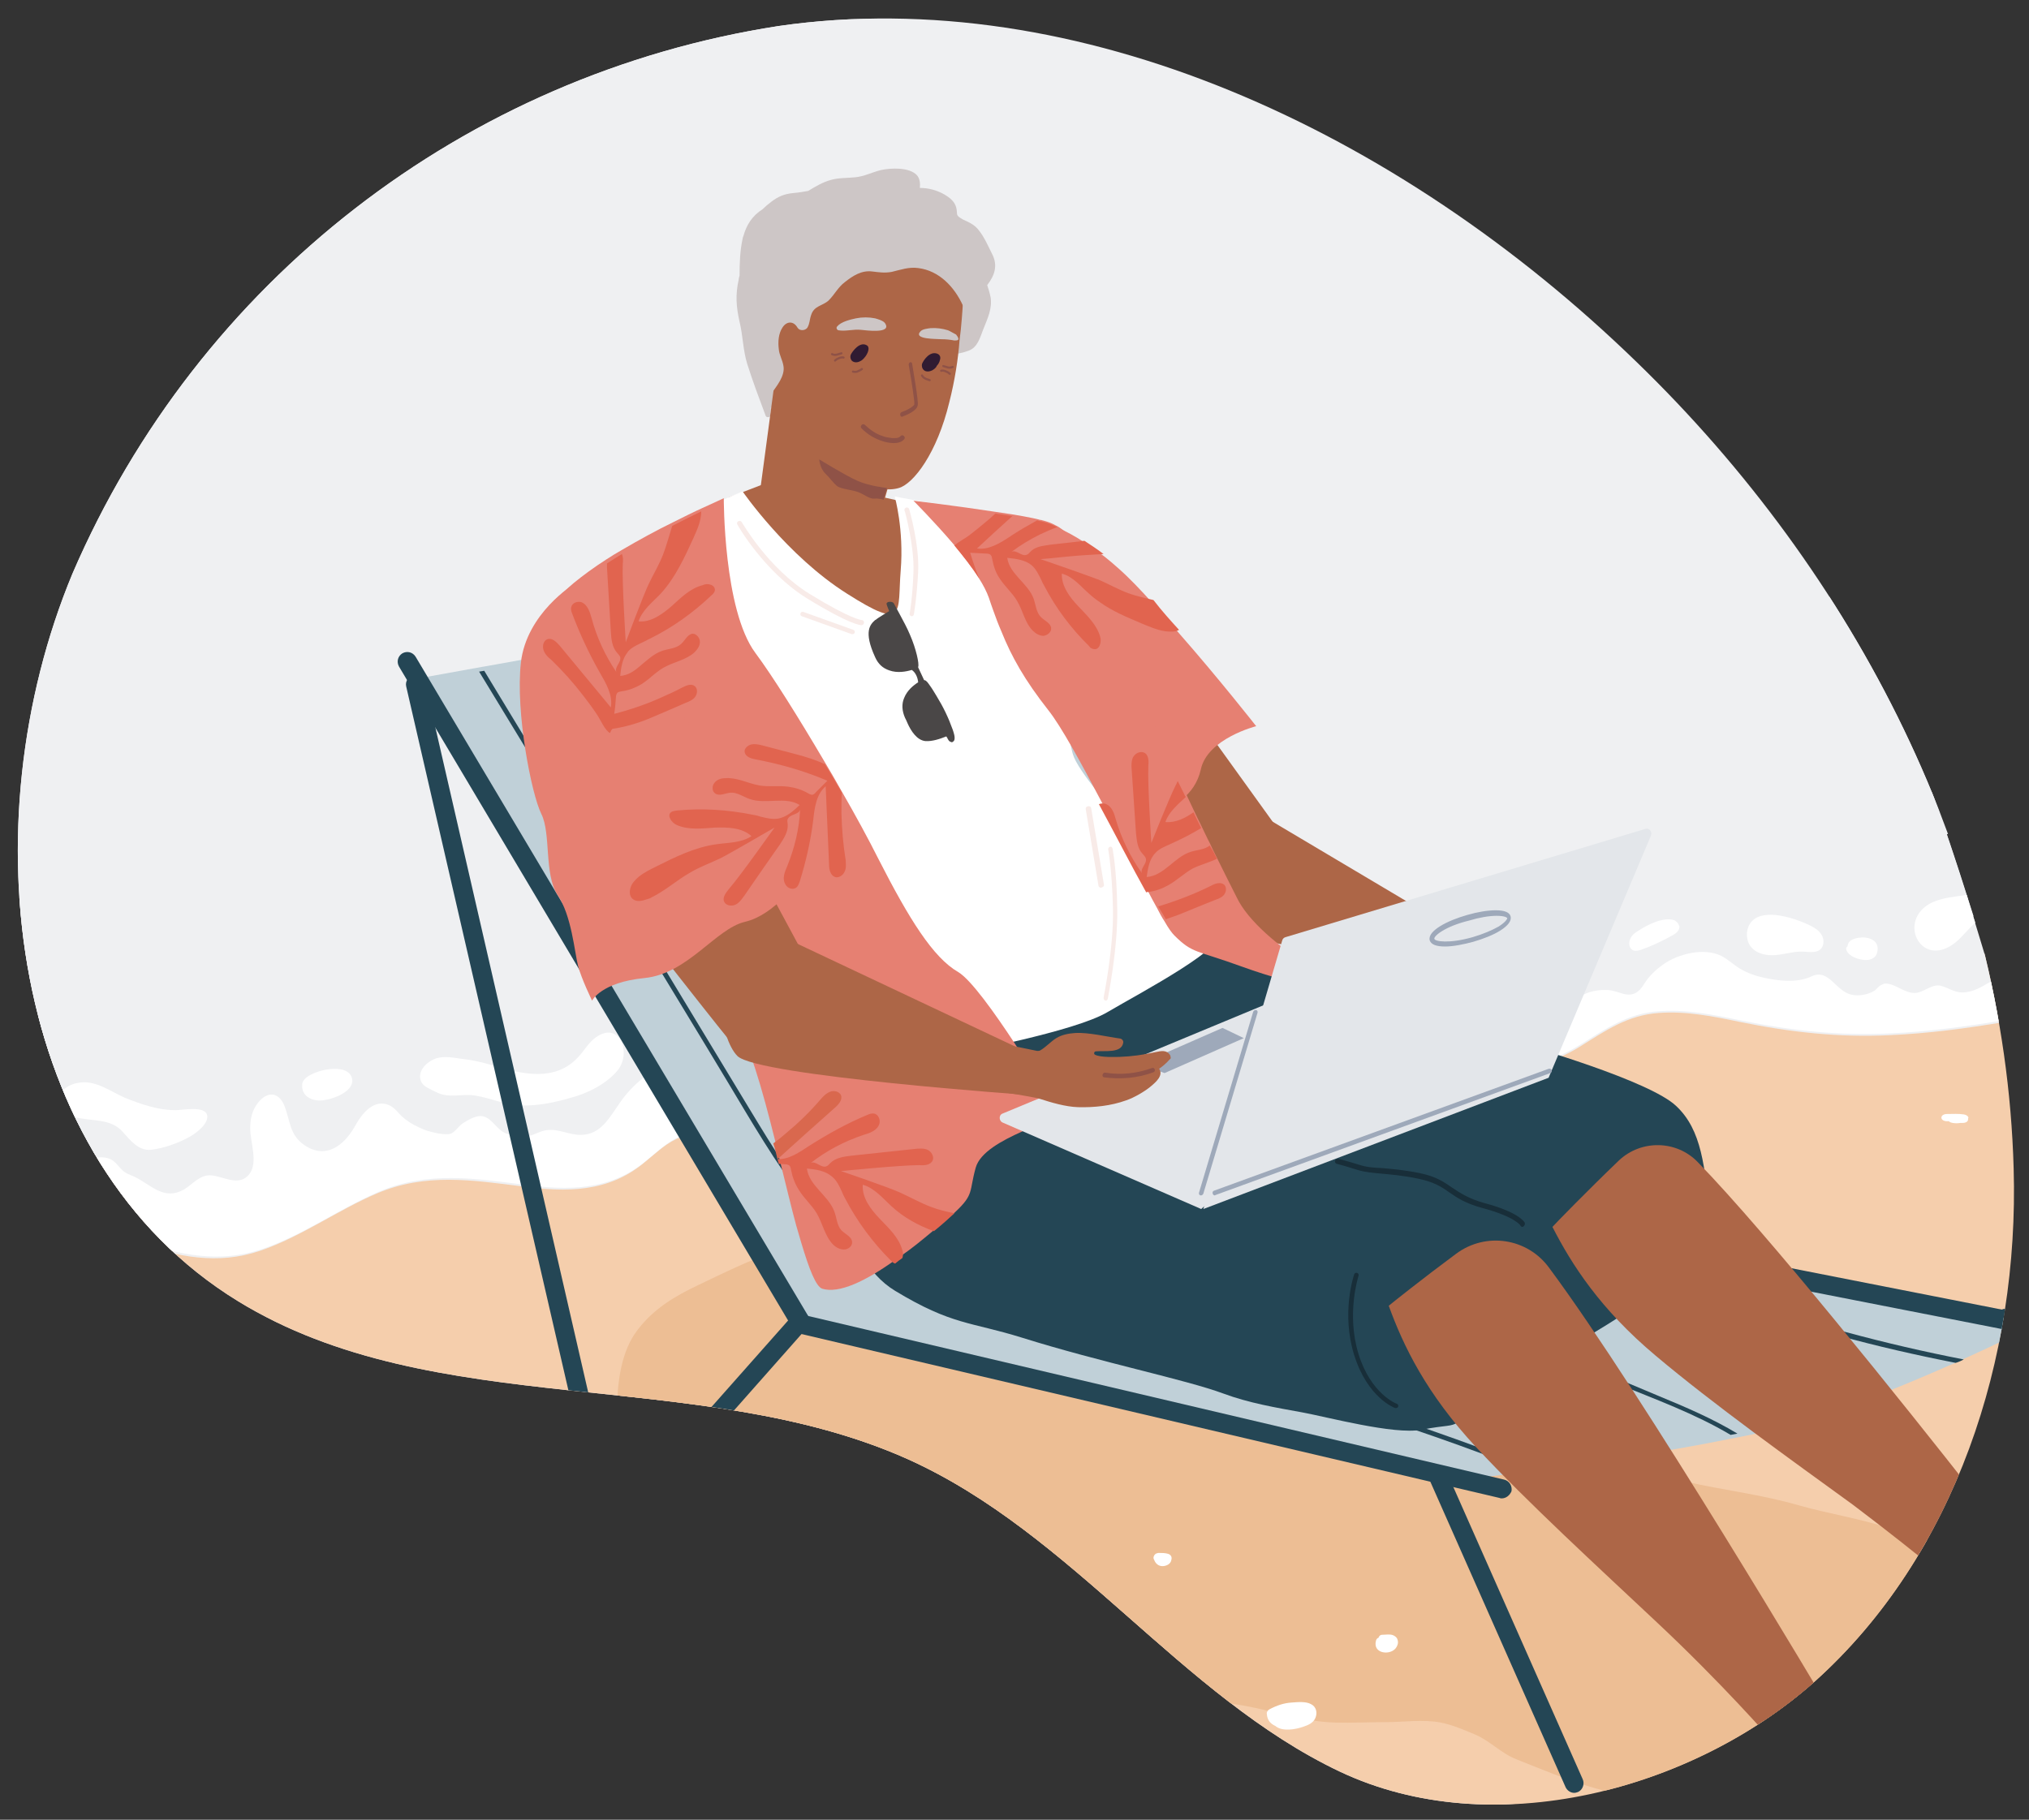 <?xml version="1.0" encoding="utf-8"?>
<!-- Generator: Adobe Illustrator 26.4.1, SVG Export Plug-In . SVG Version: 6.00 Build 0)  -->
<svg version="1.1" id="Layer_1" xmlns="http://www.w3.org/2000/svg" xmlns:xlink="http://www.w3.org/1999/xlink" x="0px" y="0px"
	 viewBox="0 0 476 427" style="enable-background:new 0 0 476 427;" xml:space="preserve">
<rect x="0" y="0" width="476" height="427" fill="#333333" stroke="none"/>
<style type="text/css">
	.st0{clip-path:url(#SVGID_00000016755855120562357070000004224903347456918937_);}
	.st1{fill:#EFF0F2;}
	.st2{fill:#F5CEAC;}
	.st3{fill:#FFFFFF;}
	.st4{fill:#EDBE94;}
	.st5{fill:#AD6647;}
	.st6{fill:#E68072;}
	.st7{fill:#244655;}
	.st8{fill:#C0D0D8;}
	.st9{fill:#CDC6C6;}
	.st10{fill:#301B32;}
	.st11{fill:#8F5247;}
	.st12{fill:#E3E6EA;}
	.st13{fill:#9EA9BA;}
	.st14{fill:#E1644F;}
	.st15{fill:#D9684E;}
	.st16{fill:#182E39;}
	.st17{fill:#4A4747;}
	.st18{fill:#F8EBE8;}
	.st19{fill:none;stroke:#8F5247;stroke-width:0.5;stroke-linecap:round;stroke-miterlimit:10;}
</style>
<g>
	<g>
		<defs>
			<path id="SVGID_1_" d="M384,85C327.7,30.3,252.8-4,182.7,6.1C109,17.5,46.5,66.1,17,134.6C-7.4,193.3,1.7,272.1,55.8,305.3
				c46.2,28.4,107.8,15,157.2,37.1c38.6,17.4,64,55.6,101.3,73.3c35.9,17,82.9,4.3,111.4-21.1c33.1-29.7,48-75.9,46.7-120.4
				C470.4,202.1,435.1,134.5,384,85L384,85z"/>
		</defs>
		<clipPath id="SVGID_00000088825767215194848520000014642629280454832306_">
			<use xlink:href="#SVGID_1_"  style="overflow:visible;"/>
		</clipPath>
		<g style="clip-path:url(#SVGID_00000088825767215194848520000014642629280454832306_);">
			<path class="st1" d="M381.3,85.1C325,30.4,250.1-3.9,180,6.2c-73.7,11.4-136.2,60-165.7,128.5c-24.5,58.7-15.4,137.5,38.8,170.7
				c46.2,28.4,107.8,15,157.2,37.1c38.6,17.4,64,55.6,101.3,73.3c35.9,17,82.9,4.3,111.4-21.1c33.1-29.7,48-75.9,46.7-120.4
				C467.6,202.2,432.3,134.6,381.3,85.1L381.3,85.1z"/>
			<path class="st2" d="M480,275.4c-0.1-2,0-3.9,0.2-5.9c-4.1-11.5-7.8-23.1-11.3-34.9c-1.1-3.6-2.2-7.2-3.3-10.9
				c-0.6,0.2-1.2,0.4-1.8,0.6c-6.1,2.1-12.1,3.9-18.6,4.3c-6.5,0.5-13.1-0.1-19.5-1c-12.2-1.8-24.3-4.8-36.7-5.4
				c-11.8-0.5-23.5,1.2-35,3.8c-24.4,5.5-47.9,14.8-72.9,17.2c-25.6,2.5-51.2-0.6-76.8-0.9c-12.1-0.1-24.3,0.3-36.3,2.4
				c-12,2-23.5,5.9-34.9,10.3c-11.1,4.3-22.1,9.1-33.5,12.6c-12.3,3.8-24.7,5.5-37.6,4.8c-13.2-0.7-26.3-2.9-39.5-2.9
				c-7.4,0-14.8,0.5-22.2,1.6c0,0.6,0.1,1.2,0.1,1.8c0.5,2.3,1,4.5,1.7,6.7c1.1,1.9,2.3,3.8,3.6,5.6c11,13.2,23.7,24.9,37,35.6
				c9.9,7.4,20.3,14.3,31.2,20.1c15.9-2.4,32-4.1,48.1-4.3c19-0.2,38.4,1.9,56.8,6.5c18.2,4.6,36.5,12.4,51.7,23.5
				c24.8,18.2,50,36.2,78,49.1c10.7,4.1,21.7,7.3,33,9.3c13.7,1.3,27.6,1.1,41.3-0.3c8.7-1.5,17.3-3.7,25.6-6.8
				c7.6-3.7,14.8-8,21.7-12.9c3.9-3.3,7.7-6.7,11.4-10.3c7-12.3,13.7-24.8,19.6-37.8c1.7-4.2,3.3-8.5,4.7-12.8
				c2.7-7.9,6.6-14.6,11.9-20.2C479.8,307.9,480.7,291.6,480,275.4z"/>
			<path class="st3" d="M88.9,326.2c-1.2,0-2.5,0.2-3.6,0.6c-1,0.3-2.6,0.9-2.7,2.1c-0.1,1.4,1.1,2.4,2.3,2.8
				c0.1,0.1,0.2,0.1,0.3,0.1h0.1c0.2,0,0.3,0,0.5,0.1c1,0.5,2.4,0.7,3.3,0.6c1.8-0.1,4.3-0.9,4.1-3.2
				C93.1,327.1,90.7,326.2,88.9,326.2z"/>
			<path class="st4" d="M144.7,337.5c11.6,1,23.1,2.8,34.2,5.6c18.2,4.6,36.5,12.4,51.7,23.5c15.4,11.3,31,22.6,47.3,32.6
				c3.9,0,7.9,0.1,11.8,0.7c7.9,1.1,15.6,4.1,23.5,4.3c4,0.1,8-0.1,12-0.1c4.1,0,8.7-0.7,12.8,0.1c2.6,0.5,5.4,1.7,7.8,2.7
				c3.7,1.5,6.3,4.5,9.9,5.9c11.1,4.4,25.5,10.9,37.9,8.5c3.4-0.7,6.3-2.7,9.8-3.2c1.6-0.2,3.2-0.1,4.7,0.2c0.2-0.1,0.4-0.1,0.6-0.2
				c7.6-3.7,14.8-8,21.7-12.9c3.9-3.3,7.7-6.7,11.4-10.2c6-10.4,11.7-21,16.8-31.8c-5.2-1.4-10.3-2.9-15.4-4.6
				c-6.9-2.3-14.3-3.4-21.3-5.4c-8.7-2.5-17.4-3.5-26.3-5.5c-7.3-1.6-13.4-5.9-20.1-9.1c-4-1.9-7.7-4.2-11.8-5.8
				c-4.4-1.7-9.1-2.8-13.7-4c-17.4-4.9-35.6-8.4-53.5-10.8c-8.8-1.2-16.3-3.9-24.7-6.5c-4.2-1.3-8.5-1.6-12.8-2.6
				c-5.1-1.3-8.7-4.2-13.2-6.5c-6.5-3.4-13.5-5.1-20.4-7.7c-6.6-2.5-14.9-5.3-22.1-4.1c-0.4,0.1-0.7,0.4-0.8,0.8l-0.1,0.3
				c-13-3.1-27.1,4.4-38.5,9.8c-5.5,2.6-10.4,5.5-14.2,10.4c-4.1,5.2-4.8,12.5-5,18.8C144.7,332.8,145,335.2,144.7,337.5z"/>
			<path class="st3" d="M307.6,399.9c-1.2-0.7-3.2-0.5-4.5-0.4c-1.9,0.1-3.6,0.7-5.3,1.6c-0.4,0.2-0.7,0.7-0.6,1.1
				c0.1,1.5,0.9,2.3,2,2.8c1.6,1.4,4.8,0.8,6.5,0.2c1.2-0.4,2.4-0.9,2.9-2.1S308.8,400.5,307.6,399.9z"/>
			<path class="st3" d="M327.9,384.9c-0.1-0.6-0.6-1-1.1-1.2c-0.8-0.3-1.7-0.1-2.5-0.1c-0.5,0-0.8,0.3-0.9,0.7
				c-0.3,0.1-0.5,0.3-0.6,0.7c-0.8,3,3.2,3.5,4.6,1.8C327.8,386.3,328.1,385.6,327.9,384.9z"/>
			<path class="st3" d="M274,364.6c-0.7-0.2-1.4-0.2-2.1-0.2c-0.2,0-0.3,0-0.5,0.1h-0.1c-0.4,0.2-0.7,0.6-0.7,1.1
				c0,0.1,0.1,0.2,0.1,0.3l0.1,0.2c0.3,0.8,1,1.4,1.9,1.4s2-0.5,2.1-1.5C275,365.4,274.7,364.8,274,364.6z"/>
			<path class="st3" d="M461.7,262.5c0.3-0.4-0.3-0.9-1-1c-1.3-0.2-2.6-0.1-3.9-0.1c-1.8,0-1.8,1.7,0,1.7h0.4
				c0.2,0.2,0.4,0.3,0.9,0.4c0.6,0.1,1.2,0.1,1.8,0c0.2,0,0.4,0,0.5,0C461.4,263.5,461.8,263,461.7,262.5L461.7,262.5z"/>
			<path class="st3" d="M42.8,320.8c5.7,4.3,11.6,8.3,17.7,12.2c1-1.1,1.2-2.7,0.6-4.3c-0.5-1.2-2-2.6-3.1-3.4
				c-1.6-1.3-3.4-2.4-5.2-3.4c-3-1.7-6.7-2.9-10.1-1.4c-0.1,0-0.1,0.1-0.2,0.1C42.6,320.6,42.7,320.7,42.8,320.8z"/>
			<path class="st1" d="M449.6,176.1c-4.5-9.9-9.6-19.5-15.6-28.5c-2.9-4.4-4.8-10.1-5.8-16.1c-2.9-2.9-5.5-6.1-7.6-9.6
				c-2.8-4.7-5.9-9.3-9.1-13.8c-12.5-15.2-26.8-28.6-42.1-40.8c-14.9-11.2-30.6-21.4-46.6-30.9c-14-8.3-28.3-17-43.2-23.9
				C265.8,7.3,251.4,4,236.8,1.8c-20.9-2.4-42.1-3.3-63.4-2.9c-4.4,3-9.1,5.3-14,6.5c-11.2,2.8-22.4,6.1-33.2,10.3
				C109.7,23.4,94.5,33.4,80,44.5c3.2-2.5,6.4-5,9.6-7.4c-4.7,3.6-9.3,7.2-14,10.8C55.9,63.1,36.8,79.5,20.8,99
				c-5.3,7.2-10.2,14.8-14.7,22.5c-1,2.8-2.2,5.6-3.6,8.2c-1.1,2.1-2.2,4.1-3.2,6.2c-4.2,11.4-7.1,23.2-9,35.1
				c-1.3,12.4-1.9,24.9-2.1,37.3C-4.5,216.8,0,228.5,0,239.6s-0.4,22.1,0.4,33.1c0.5,2.3,1,4.5,1.7,6.7c0.3,0.6,0.7,1.2,1.1,1.7
				c23.1-7,46-14.9,68.7-22.9c24.4-8.7,48.2-18.5,73.9-23c24.4-4.3,49.2-5.4,73.9-6.7c26.8-1.5,53.1-4.7,79.7-8.7
				c26.7-4,53.1-6.2,80.1-6.1c27.8,0.1,55.6,1.2,83.5,1.3C458.9,202,454.6,188.9,449.6,176.1z"/>
			<path class="st1" d="M449.6,176.1c-4.5-9.9-9.6-19.5-15.6-28.5c-1.5-2.3-2.8-5-3.8-8c-9.1,4-19.2,5-29.4,3.4
				c-3.2-0.5-6.5-0.9-9.6-1.8c-3.9-1.1-6.9-3-10.3-5.2c-2.3-1.5-4.8-2.9-7.2-4.2c-2.5-1.3-5.1-3-7.7-4.1c-7-2.9-16.4-4.6-21.7,1.9
				c-2.9,3.5-5.1,7.8-7.8,11.5c-1.7,2.5-3,5.1-4.4,7.7c-1.3,2.5-3,4.5-5,6.4c-3.2,2.9-7.1,3.7-11.3,3.9c-13.6,0.6-27.4-0.7-40.9-1.8
				c-6.8-0.6-13.5-1.5-20.3-1.6c-6.4-0.1-12.3,0.6-18.6,1.7c-12.5,2.2-24.2,7.5-36.1,11.6c-12.5,4.4-27.5,4.9-39.6-1.1
				c-2.7-1.3-5.6-2.2-8.2-3.6c-2.4-1.2-4.7-2.5-7.3-2.9c-4.7-0.7-8.3,3-11.8,5.6c-4.8,3.6-9.7,7-14.8,10.2c-5.5,3.5-12,7.2-18.5,8.2
				c-7.2,1-14.1-0.9-21.1-2.1c-6.5-1.1-12.7-2.9-19.1-4.2c-11-2.3-24.6-3-34.4,3.5c-4.6,3-8.7,7-11.9,11.4
				c-3.6,4.8-5.6,10.3-8.2,15.6c-1.2,2.6-2.9,5.1-5.2,6.7c-1.1,0.8-2.9,1.5-4.8,2c3.3,6.7,5.2,14.1,5.2,21.3
				c0,11.1-0.4,22.1,0.4,33.1c0.5,2.3,1,4.5,1.7,6.7c0.1,0.2,0.2,0.3,0.3,0.5c5.9-2,11.7-4.6,17.3-7.3c12.4-6,25.5-9.8,38.6-13.9
				c12.4-3.9,25.6-6.1,38.4-8.1c7-1.1,14.1-2,21.1-3.1c7-1.2,14-2.8,21-3.7c6.6-0.9,13.2-2.3,19.8-3c6.7-0.7,13.4-1.6,20.1-2.5
				c13.8-1.8,27.8-2.6,41.6-4.5c26.8-3.7,53.8-6,80.5-11.1c14-2.7,28.1-4.8,42.1-7.6c14.4-2.9,28.7-6,43.1-8.8
				c23.4-4.6,47.2-7,70.8-10.6C454.5,189.2,452.2,182.6,449.6,176.1z"/>
			<path class="st1" d="M468.8,234.6c-4.9-16.3-9.7-32.7-15.6-48.7c-20,6.8-39.9,14.4-61.1,16c-27.2,2.1-54.2-4.8-81.1-6.8
				c-26.1-2-52.3-1.1-78.2,2.4c-26,3.5-51.5,9.9-76.3,18.5c-25.9,9-51.2,18.2-78.6,21.5c-13.5,1.6-27.1,2.1-40.6,2
				c-12.3-0.1-25-1.9-37.3-0.4c0,0.2,0,0.5,0,0.7c0,11.1-0.4,22.1,0.4,33.1c0.5,2.3,1,4.5,1.7,6.7c1.1,1.9,2.3,3.8,3.6,5.6
				c0.7,0.8,1.4,1.7,2.1,2.5c2.3-0.5,4.8-0.7,7.3-0.5c5.8,0.5,11.3,2.5,16.8,4.4c9.8,3.3,19.1,5.3,29.1,1.9
				c9.7-3.3,18.1-9.5,27.5-13.5c11.4-4.8,22.2-3.1,34.1-1.6c10.2,1.4,20,1.4,28.3-5.4c2.5-2,4.8-4.3,7.7-5.7
				c3.4-1.7,7.3-2.3,11.1-2.5c6.4-0.4,12.9-0.1,19.3,0.1c13.2,0.6,26.5,1.6,39.7,0c11.7-1.4,22.2-5.7,32.8-10.5
				c12-5.4,23.9-10.2,37.3-9.8c23.2,0.7,50.3,14.5,72,0.9c5.9-3.7,11.1-7.3,18.3-7.8c6.4-0.5,12.9,0.8,19.1,2.1
				c11.7,2.4,23.2,3.7,35.2,3.1c9.1-0.4,18-1.6,26.9-3.1C469.9,238,469.4,236.3,468.8,234.6z"/>
			<path class="st3" d="M468.8,234.6c-0.5-1.5-0.9-3-1.4-4.5c-0.4,0.3-0.8,0.5-1.2,0.7c-1.5,0.9-3.2,1.8-4.9,2
				c-2.4,0.4-3.7-0.8-5.7-1.4c-2.2-0.8-4.2,1.5-6.3,1.6c-2.6,0.1-4.7-2.3-7.1-2.2c-0.3,0-0.5,0.2-0.8,0.3c-0.6,0.2-1.2,1.1-1.7,1.4
				c-1.5,0.9-3.6,1.3-5.4,0.9c-3.7-0.9-5.3-6.2-9.3-4.3c-3.4,1.6-7.7,1.1-11.3,0.3c-1.9-0.4-3.8-1.1-5.5-2.1c-1.5-0.9-2.8-2.2-4.4-3
				c-4-2-10.1-0.5-13.6,2c-1.7,1.2-3.4,2.8-4.5,4.6c-1.2,2-2.6,2.9-4.9,2.3c-1.4-0.4-2.6-0.9-4-0.9c-4.7-0.1-8.1,2.1-10.4,6
				c-0.7,1.2-1.1,2.2-2.4,2.7c-1,0.4-2.3,0.6-3.3,0.9c-3.3,0.9-7.2,0.3-10.7,0.3c-3.7,0.1-6.7-1.4-10.3-2.2c-0.5-0.1-1-0.1-1.4-0.2
				c-2-0.4,0.4,0.2-3.4-1.7c-0.5-0.2-0.6-0.4-1.3-0.6c-1.3-0.3-3.1-0.1-4.6-0.3c-1.8-0.2-3.4-0.5-5.2-1c-2.3-0.6-4.6-1.5-6.9-1.7
				c-3.8-0.2-7.2,0.3-10.9-0.9c-3.4-1.1-6.7-2-10.3-2.6c-2.8-0.5-5.5-0.4-8.3-0.5c-3.9-0.2-7.6-1.3-11.5-1.6
				c-3.4-0.2-6.9-0.3-10.3-0.1c-3.5,0.2-6.9,1.3-10.4,1.2c-7-0.1-13.8,0-20.8,0.4c-2.9,0.2-5.8,0.5-8.6,0.9
				c-2.4,0.3-4.8,0.9-6.9,2.2c-2.8,1.7-5.5,3.4-8.4,4.9c-3.1,1.7-6.3,2.2-9.7,3c-2.8,0.7-6,0.9-9,1.1c-3.5,0.3-7.1-0.5-10.5,0
				c-2.1,0.3-4.3,1.9-6,3.1c-0.9,0.7-1.5,1.5-2.4,2.2c-1.5,1.3-3.6,1.9-5.4,2.7c-2,0.9-3.7,1.7-5.9,1.9c-2,0.1-3.7-0.6-5.6-1
				c-2.2-0.4-3.6,0.3-5.3,1.7c-2,1.6-3.8,3.5-5.3,5.7c-2.4,3.4-4.4,7.4-9,7.5c-2.8,0.1-5.3-1.5-8.2-1.1c-1.5,0.2-2.8,1.1-4.3,1.4
				c-1.4,0.2-3.7-0.2-5.1-0.6c-2.2-0.8-3.2-3.4-5.3-4c-1.5-0.5-3.5,0.7-4.8,1.5c-1,0.6-1.9,2.1-2.9,2.5c-1.3,0.5-4.4-0.3-5.7-0.7
				c-0.6-0.2-1.3-0.5-1.9-0.8c-1.5-0.7-2.8-1.5-4-2.6c-0.8-0.8-1.5-1.8-2.6-2.4c-3.8-2-6.8,1.9-8.4,4.9c-2.6,4.5-6.8,7.7-11.8,4.3
				c-3.5-2.4-3.3-5.7-4.7-9.3c-1.4-3.3-4.1-3.3-6.2-0.6c-1.4,1.8-1.8,3.8-1.8,6c0,3.2,1.9,8-0.2,10.7c-2.4,3.1-6.1,0.5-9,0.3
				c-2.6-0.2-4.3,2.1-6.3,3.3c-4.7,2.7-7.7-1-11.5-2.9c-1.1-0.5-2.2-0.8-3.1-1.7c-0.9-0.9-1.5-1.9-2.7-2.5c-2.2-1-5,0-7.2,0.5
				c-3.1,0.8-5.9,0.9-8.7,2.3c-2.9,1.5-5.2,3.5-7.3,5.7c0.9,1.5,1.8,3,2.8,4.4c0.7,0.9,1.5,1.8,2.3,2.6c2.5-0.6,5.1-0.9,7.9-0.7
				c5.8,0.5,11.3,2.5,16.7,4.4c9.8,3.3,19.1,5.3,29.1,1.9c9.7-3.3,18.1-9.5,27.5-13.5c11.3-4.8,22.2-3.1,34-1.6
				c10.2,1.4,20,1.4,28.3-5.4c2.5-2,4.8-4.3,7.7-5.7c3.4-1.7,7.3-2.3,11-2.5c6.4-0.4,12.9-0.1,19.3,0.1c13.2,0.6,26.5,1.6,39.7,0
				c11.6-1.4,22.1-5.7,32.7-10.5c12-5.4,23.8-10.2,37.2-9.8c23.1,0.7,50.3,14.5,71.9,0.9c5.9-3.7,11.1-7.3,18.3-7.8
				c6.4-0.5,12.8,0.8,19.1,2.1c11.7,2.4,23.2,3.7,35.1,3.1c9-0.4,17.9-1.6,26.8-3.1C469.9,238.1,469.4,236.4,468.8,234.6z"/>
			<path class="st3" d="M0.2,266.6c0.5,1,1.3,2.4,2.4,2.2c0.9-0.2,1.3-1.6,1.4-2.4c0.2-1.6,0-3.1-1-4.3c-0.7-0.8-1.8-2.4-3-2.7
				C0,261.8,0.1,264.2,0.2,266.6z"/>
			<path class="st3" d="M48.6,261.7c-0.5-2.3-5.7-1.2-7.4-1.2c-4.2,0-8.1-1.4-11.9-2.9c-3.2-1.4-6.6-4-10.3-3.6
				c-5.6,0.5-8,6.4-1.6,8.1c4,1.1,8.5,0.2,11.4,3.5c1.7,1.9,3.7,4.5,6.6,4.2c2.9-0.3,6.5-1.6,9-3C45.9,266,49,263.7,48.6,261.7z"/>
			<path class="st3" d="M82.6,253.1c-0.9-4-9.4-2-11.2,0.2c-0.3,0.4-0.5,0.7-0.5,1.2v0.1c-0.2,2.4,2,3.9,4.9,3.6
				C78.7,257.8,83.2,255.9,82.6,253.1z"/>
			<path class="st3" d="M144.4,242.8c-1.2-0.8-2.7-0.7-4.6,0.6c-1.7,1.2-2.7,3.1-4.2,4.7c-5.5,5.9-13.3,3.9-20,1.9
				c-2.6-0.8-5-1.3-7.7-1.6c-1.9-0.3-4.4-0.7-6.2,0.2c-1.8,0.8-3.9,2.9-2.9,5.2c0.6,1.3,2.3,1.8,3.4,2.4c3.1,1.7,6.2,0.3,9.4,0.9
				c3.7,0.6,6.9,2.2,10.7,2.3c4,0.1,7.8-0.7,11.6-1.8c3.8-1,8.1-3.1,10.8-6.2C147.2,248.6,146.6,244.2,144.4,242.8z"/>
			<path class="st3" d="M416.5,214.7c-2.5-0.2-4.8,0.2-6,2.1c-1,1.6-0.9,4,0.3,5.4c1.4,1.7,3.8,2.1,5.9,1.9s4.2-0.9,6.4-0.8
				c1.5,0.1,3.3,0.4,4.2-0.8c0.7-0.9,0.6-2.3,0-3.2c-0.6-1-1.6-1.6-2.6-2.1C422.9,216.3,419.6,215,416.5,214.7z"/>
			<path class="st3" d="M437.6,220c-1.1-0.1-2.4,0.1-3.3,0.6c-0.6,0.4-0.8,0.9-0.9,1.5c-0.2,0.1-0.3,0.3-0.3,0.6
				c0.3,1.5,2.4,2.3,3.8,2.5c1.5,0.3,3.2-0.2,3.5-1.8C440.9,221.3,439.4,220.2,437.6,220z"/>
			<path class="st3" d="M461.4,210c-2.7,0.4-5.5,0.6-8,1.7c-9,4.2-2.3,16.8,6.2,8.7c1.3-1.3,2.5-2.7,3.8-3.9
				C462.7,214.4,462,212.2,461.4,210z"/>
			<path class="st3" d="M393.4,216.4c-0.2-0.2-0.4-0.4-0.7-0.5c-2.6-0.8-6.4,1.2-8.5,2.6c-0.7,0.4-1.3,0.9-1.7,1.7
				c-0.4,0.8-0.4,1.9,0.2,2.5s1.5,0.4,2.2,0.2c2.6-0.9,5.1-2.1,7.6-3.5c0.7-0.4,1.5-1,1.5-2C393.8,217,393.7,216.6,393.4,216.4z"/>
			<path class="st5" d="M273.8,194.3c0,0-0.3,15.6,3.5,20.2c4.2,5.1,66.3,15,66.3,15l0.2-9.8l-51.5-30.6L273.8,194.3z"/>
			<path class="st5" d="M248.3,176.8c0,0,28.3,28,31.1,30.2s19.8-13.3,19.8-13.3l-23.9-33.2L248.3,176.8z"/>
			<path class="st6" d="M294.7,170.4c0,0-11.5,2.9-13,10.2c-0.7,3.1-2.4,5.3-4.1,6.7c-2.3,2-4.8,2.7-4.8,2.7l-16.4-37l-8.9-20
				l-0.6-1.3l-1.5-3.3l-1.2-2.7l-1.4-3.1l-0.2-0.6l0,0c0,0,0.3,0,0.9,0.2c0.1,0,0.2,0.1,0.4,0.1c0.1,0,0.2,0.1,0.4,0.1h0.1
				c0.8,0.2,1.9,0.6,3.2,1.2l0,0c0.2,0.1,0.5,0.2,0.7,0.3c1.8,0.8,3.9,1.9,6.3,3.5c1.4,0.9,2.9,2,4.5,3.2c1,0.8,2.1,1.7,3.2,2.7
				c2.5,2.2,5.4,5.2,8.4,8.6c2,2.1,3.9,4.4,5.9,6.7C286,159.3,294.7,170.4,294.7,170.4z"/>
			<path class="st7" d="M369.3,420.7c-0.8,0-1.6-0.5-2-1.3l-32.8-74.1c-0.5-1.1,0-2.5,1.1-3s2.4,0,2.9,1.1l32.8,74.1
				c0.5,1.1,0,2.5-1.1,3C369.9,420.6,369.6,420.7,369.3,420.7z"/>
			<path class="st7" d="M475.7,326.7c0.7-0.9,1.5-1.8,2.3-2.6c0.1-0.8,0.2-1.7,0.3-2.5l-5.8-13.2c-0.5-1.1-1.8-1.6-2.9-1.1
				s-1.6,1.8-1.1,3L475.7,326.7z"/>
			<path class="st8" d="M477.7,310.8c0,0-7.7,3.9-18.4,8.7c-0.6,0.3-1.2,0.6-1.8,0.8c-11.3,5-25.5,10.8-37.4,14.1
				c-3.6,1-7.9,2-12.5,2.9c-0.5,0.1-1.1,0.2-1.6,0.3c-14.6,3-32.5,5.6-45.5,7.4c-0.8,0.1-1.6,0.2-2.3,0.3c-9.3,1.3-15.6,2-15.6,2
				l-155.1-36.7l-90-151.3c0,0,6.6-1.2,15.5-2.8c0.4-0.1,0.8-0.1,1.2-0.2c6.2-1.1,13.3-2.4,19.9-3.6c0.4-0.1,0.8-0.1,1.2-0.2
				c7.9-1.4,15.1-2.7,18.9-3.5c12.1-2.3,88.4,7.3,88.4,7.3l65.7,128.2l52.5,4.1l4.6,0.4l8.7,0.7L477.7,310.8z"/>
			<path class="st7" d="M360.9,345c-0.8,0.1-1.6,0.2-2.3,0.3c-14.4-5.7-29.1-10.8-44-15.4c-23.3-7.2-47-12.3-70.9-17.4
				c-10.4-2.2-20.8-4.9-30.3-9.7c-9.9-5-18-12.4-24.7-21.1c-6.8-8.8-12.4-18.5-18.1-28c-6.9-11.5-13.9-22.9-20.8-34.4
				c-12.5-20.6-24.9-41.2-37.4-61.7c0.4-0.1,0.8-0.1,1.2-0.2c14,23.1,28,46.2,41.9,69.2c6.7,11.1,13.5,22.3,20.2,33.4
				c5.8,9.6,11.7,19.3,19.4,27.5c7.9,8.5,17.5,14.4,28.4,18.3c10.5,3.8,21.5,5.8,32.4,8C291.8,321.1,326.9,331.5,360.9,345z"/>
			<path class="st7" d="M407.6,336.4c-0.5,0.1-1.1,0.2-1.6,0.3c-8.4-5-17.8-8.4-26.6-12c-13.9-5.8-27.9-11.6-41.8-17.4
				c-25-10.4-49.8-21-74.5-32c-12.4-5.5-24.7-11.1-37-16.8c-10.6-4.9-21.1-9-28.3-18.6c-3.3-4.4-6-9.3-9.1-13.9
				c-3.5-5.2-7.6-9.9-12-14.3c-8.3-8.5-16.8-16.6-23.8-26.3c-7.2-10-13-20.9-18.2-32.1c0.4-0.1,0.8-0.1,1.2-0.2
				c6.7,14.4,14.5,28.3,24.9,40.4c7.7,9,17,16.6,24.5,25.9c7,8.6,11.2,19.7,19.9,26.8c4.8,4,10.7,6.4,16.3,9
				c6.2,2.9,12.3,5.7,18.5,8.5c12.2,5.6,24.4,11,36.6,16.4c25,11,50.2,21.5,75.5,32c12.4,5.2,24.8,10.3,37.1,15.5
				C395.5,330.2,401.8,332.9,407.6,336.4z"/>
			<path class="st7" d="M460.7,319c-0.6,0.3-1.2,0.6-1.9,0.8c-9.2-1.8-18.4-3.9-27.5-6.4c-10-2.8-19.9-6-29.6-9.6
				s-19.2-7.8-28.8-11.5c-3.7-1.5-7.5-2.8-11.3-4.1c-16.1-5.3-32.7-9.1-49.2-12.9c-0.7-0.2-0.4-1.3,0.3-1.1
				c11.7,2.6,23.3,5.3,34.8,8.5c6.3,1.8,12.5,3.7,18.7,5.9c3.7,1.3,7.5,2.7,11.2,4.2c9.6,3.9,19,7.9,28.8,11.4
				C424,310.5,442.2,315.4,460.7,319z"/>
			<path class="st7" d="M479.3,309.2l-159.2-31.3l-92-154.6c-0.6-1.1-2-1.4-3.1-0.8c-1.1,0.6-1.4,2-0.8,3.1L317.3,282L479,313.7
				C479.1,312.2,479.2,310.7,479.3,309.2z"/>
			<path class="st7" d="M401.2,285.6c-1.3-11.8-1.9-20.4-8-26.1c-6.1-5.8-34-14.1-40.9-15.8c-19.7-5-73.7-21.6-83.7-26.9
				c0,0-39.5,19-40.7,19.7s-31.6,35.3-31.6,35.3s0.3,23,13.7,31.1s17.6,7.2,29.8,11c18.5,5.8,38.3,9.8,47.2,13.1
				c5.9,2.2,12.3,3.3,18.4,4.4c6,1.1,21.6,5.3,28,4.1c12.6-2.4,2.2,2.3,25.3-14.1C360.8,319.8,402.7,299.4,401.2,285.6z"/>
			<path class="st9" d="M232.4,69.8c-0.2-1-0.5-2-0.8-2.9c1.7-2.2,2.6-4.6,1.1-7.4c-0.9-1.8-1.8-3.9-3.1-5.5c-1-1.3-2.2-1.8-3.7-2.5
				c-2-1.1-1.1-1.1-1.6-2.9c-0.4-1.4-1.6-2.3-2.8-3c-1.8-1-3.7-1.5-5.7-1.5c0.1-1.1,0-2.2-0.7-3c-1.8-1.9-6.1-1.7-8.4-1.2
				c-2.1,0.5-3.9,1.5-6.1,1.7c-1.9,0.2-3.8,0.1-5.6,0.6c-1.9,0.5-3.6,1.5-5.4,2.6c-1.1,0.2-2.3,0.4-3.5,0.5c-2.1,0.2-3.5,0.8-5.1,2
				c-0.8,0.6-1.5,1.2-2.1,1.8c-2.4,1.5-3.8,3.7-4.5,6.3l-0.1,0.2c0,0.2-0.1,0.3-0.1,0.5c-0.6,2.7-0.7,5.8-0.7,8.6
				c-0.1,0.3-0.2,0.6-0.2,0.9c-0.8,3.5-0.6,6.4,0.2,9.9c0.8,3.3,0.8,6.7,1.8,9.9c1.3,4.1,2.8,8.1,4.3,12.1c0.2,0.7,1.4,0.4,1.2-0.3
				c-0.2-0.6,0.2-0.9,0-1.5c6.3-2.1,12.1-3.8,18.5-5.6c6.6-1.8,12.7-5.2,19.4-6.3c2.7-0.5,5.9-0.5,8.5-1.5c2.2-0.8,2.7-3.1,3.5-5.1
				C231.7,74.7,232.8,72.4,232.4,69.8z"/>
			<path class="st5" d="M212.2,99.7l-3.6,13.4l-0.3,1.2l-0.1,0.5l-0.6,2.1l-0.2,0.9l-0.1,0.6l0.4,4.2c0,0-3.4,5.4-10.7,3.6
				c-7.3-1.8-18.7-10.9-18.7-10.9l3.6-26.9L212.2,99.7z"/>
			<path class="st5" d="M222.7,94.4c-2.9,12-8.4,19.1-11.8,20.1c-4.9,1.5-14.1-2.1-21.2-8.7c-6-5.6-4.2-4.3-6-12.1
				c-0.2-1-4.2-3.6-4.4-4.6c-1.3-8.2-1.8-17.2,0.2-25.3c0.4-1.4,0.8-2.8,1.5-4.1c4.3-7.5,18.8-8.3,26.4-7
				c7.6,1.3,18.5,18.1,18.5,18.1s-0.1,2.6-0.5,6.6c-0.1,0.8-0.2,1.6-0.3,2.5C224.8,84.1,224,89.3,222.7,94.4z"/>
			<path class="st10" d="M203.6,82.6c0.2-0.6,0.3-1.3-0.3-1.6c-1.6-0.9-3.3,1.4-3.7,2.2c-0.2,0.5-0.1,1.1,0.3,1.5
				c0.5,0.4,1.2,0.4,1.8,0.1c0.5-0.2,0.9-0.6,1.2-1C203.1,83.6,203.4,83.1,203.6,82.6z"/>
			<path class="st10" d="M220.5,84.5c0.2-0.6,0.1-1.2-0.6-1.5c-1.8-0.7-3.3,1.6-3.6,2.4c-0.1,0.5,0,1.1,0.5,1.5s1.3,0.3,1.9,0
				c0.5-0.3,0.9-0.6,1.1-1.1C220.1,85.5,220.4,85,220.5,84.5z"/>
			<path class="st5" d="M178.6,113.8l-7.8,3c0,0,21.4,29,27.8,33.6c6.3,4.6,5.9,11.8,10.9,14.1c4.9,2.3,13.4,7.8,13.4,7.8
				s-4.3-9.2-4-15.5s-2.6-10.1-1.9-14.4c0.7-4.3-3.9-24.4-3.9-24.4l-5.8-1.3c0,0-7.4,0.2-9.5-0.3
				C195.6,115.9,178.6,113.8,178.6,113.8z"/>
			<path class="st11" d="M211.6,97.8c-0.2,0-0.4-0.2-0.4-0.4c-0.1-0.3,0.1-0.6,0.3-0.7c1.5-0.5,2.9-1.4,3-1.8
				c0.1-0.6-0.6-5.2-1.3-9.2c-0.1-0.3,0.1-0.6,0.3-0.7s0.5,0.1,0.5,0.4c0.3,2,1.5,8.6,1.3,9.7C215.1,96.4,212.7,97.4,211.6,97.8
				L211.6,97.8z"/>
			<path class="st9" d="M207.6,75.8c-0.5-0.6-1.6-0.9-2.3-1.1c-1.5-0.3-3-0.3-4.5,0c-1.4,0.3-3.5,0.8-4.4,1.9
				c-0.3,0.3-0.1,0.8,0.3,0.9c1.7,0.3,3.5-0.3,5.3-0.1C203.1,77.5,209.4,78.4,207.6,75.8L207.6,75.8z"/>
			<path class="st9" d="M223.9,79.9c-1-0.2-2-0.3-3-0.3c-1-0.1-6.9,0.1-4.9-1.9l0,0c0.5-0.5,1.6-0.6,2.3-0.7
				c1.4-0.1,2.8,0.1,4.1,0.5c0.5,0.2,1.1,0.6,1.9,1C225.4,79.9,224.6,79.9,223.9,79.9z"/>
			<path class="st9" d="M227,71.2c-1.4-3.1-3.5-5.9-6.4-7.7c0.1-0.1,0.2-0.3,0.1-0.6c-0.6-1.2-1.3-1.9-2.3-2.8
				c-1.6-1.3-2.2-2.9-3.4-4.5c-1.8-2.4-4.7-3.7-7.5-4.5c-6.4-1.9-13.9-3.8-20,0c-6.2,3.8-8.9,11.2-9.9,18.2
				c-1.1,7.7-0.9,15.8,2.5,22.9c0.2,0.3,0.7,0.5,0.9,0.1c1.2-1.7,3.2-4.1,2.8-6.4c-0.2-1.4-1-2.6-1.1-4c-0.2-1.7-0.1-3.6,0.9-5.1
				s2.6-1.5,3.5,0.1c0.5,0.8,1.8,0.7,2.3,0c0.6-1,0.5-1.9,0.9-3c0.7-2.2,2.7-2.1,4.1-3.4c1.4-1.4,2.2-3.1,3.8-4.3
				c1.9-1.5,3.9-2.8,6.4-2.5c1.7,0.2,2.9,0.4,4.6,0.1c2.1-0.5,4-1.2,6.2-0.9c4.9,0.6,8.5,4.4,10.5,8.8
				C226.3,72.2,227.3,71.8,227,71.2z"/>
			<path class="st3" d="M174.2,115.3c0,0,10.4,15.1,24.5,24c14,8.9,11.8,4.4,12.6-5.4c0.8-9.7-1.4-17.4-1.4-17.4s30.6,5.6,33.2,7.7
				c2.6,2.1,6.3,45.1,8.6,52.8c2.3,7.7,32,37.4,34.6,41.1c2.6,3.7-18.7,14.8-26.5,19.4c-7.7,4.6-34.7,9.6-34.7,9.6
				S153,130.4,153,127.2C153,124.1,174.2,115.3,174.2,115.3z"/>
			<path class="st6" d="M228.9,274c-1.6,5.7-0.3,6.2-4.9,10.5c-1.2,1.1-2.7,2.4-4.8,4.1c-0.1,0.1-0.3,0.2-0.4,0.3
				c-2.4,2-4.7,3.9-7,5.5c-0.6,0.4-1.1,0.8-1.7,1.2c-7.1,5.1-13.3,8-17.2,6.8c-1.5-0.5-3.1-4.7-4.9-10.7c-0.4-1.3-0.8-2.7-1.2-4.1
				c-1.2-4.4-2.4-9.5-3.7-14.7c-0.1-0.3-0.2-0.7-0.3-1.1c0-0.2-0.1-0.4-0.1-0.5c-0.3-1.3-0.6-2.5-0.9-3.8c-3-12-6.2-23.4-9.4-27.3
				c-3-3.7-6.9-9-10.9-15.1c-2.9-4.4-5.9-9.3-8.7-14.2c-0.9-1.7-1.9-3.4-2.8-5.1c-1.9-3.6-3.6-7.2-5-10.6
				c-4.8-11.7-14.5-29.1-16.5-41.9c-0.2-1.5-0.4-3-0.4-4.3c0-3,0.6-5.6,2.1-7.7c1.1-1.5,2.6-3,4.4-4.5l0,0c2.2-1.8,4.8-3.7,7.6-5.5
				c1.2-0.8,2.4-1.5,3.6-2.2c4.1-2.4,8.3-4.7,12-6.5c2.6-1.3,5-2.5,7-3.4c3.1-1.4,5-2.3,5-2.3s-0.1,26.2,7.4,36.3
				c4.1,5.5,10.2,15.3,16.1,25.3c1.4,2.3,2.7,4.6,4,6.9c3.4,5.9,6.5,11.6,8.8,16.2c7.2,14.1,12.8,23.1,18.7,26.5
				c5.9,3.5,22.1,30.8,23.2,32.8C249.4,263,230.9,266.8,228.9,274z"/>
			<path class="st6" d="M320.3,234.4c-0.7-0.1-15.5-2.7-29-7.6c-10.7-3.9-11.5-3-15.8-7.3c-0.6-0.6-1.4-1.7-2.3-3.3
				c-0.6-0.9-1.2-2-1.8-3.2c-0.7-1.2-1.4-2.6-2.2-4.1c-3.2-6-7-13.5-10.8-20.8c-4.8-9.1-9.4-17.6-12.5-21.5c-5.5-7-8.6-12.5-11-18.5
				c-0.7-1.6-1.3-3.2-1.9-4.9c-0.3-0.9-0.7-1.9-1-2.9c-0.5-1.4-1.3-3-2.4-4.7c-1.6-2.6-3.8-5.3-5.9-7.9c-4.7-5.5-9.4-10.2-9.4-10.2
				s10.1,1.2,19.2,2.6c1.4,0.2,2.7,0.4,4,0.6c1.8,0.3,3.5,0.6,4.9,0.9c0.3,0.1,0.6,0.1,0.9,0.2c0.1,0,0.3,0.1,0.4,0.1
				s0.2,0.1,0.4,0.1h0.1c0.4,0.1,0.8,0.2,1.1,0.3c0.7,0.2,1.5,0.5,2.2,0.9l0,0c0.2,0.1,0.4,0.2,0.6,0.3c1.5,0.9,2.8,2.1,4,3.6
				c0.8,0.9,1.5,2,2.2,3.3c0.9,1.6,1.8,3.4,2.7,5.4c0.8,1.8,1.6,3.8,2.5,6c0.9,2.4,1.9,5,2.8,7.8c3,8.6,8.6,21.2,14.2,33
				c0.5,1,1,2,1.4,3.1c0.1,0.3,0.2,0.5,0.4,0.7c0.6,1.2,1.1,2.4,1.7,3.6c0.6,1.3,1.2,2.5,1.8,3.7c0.7,1.4,1.3,2.8,2,4.1
				c0.5,1.1,1,2.1,1.5,3.1c1.9,3.9,3.6,7.2,4.8,9.6C295.5,222,319.5,234,320.3,234.4z"/>
			<path class="st7" d="M352.3,351.6c-0.2,0-0.3,0-0.5-0.1l-165.2-38.8l-0.5-0.8L93.6,156.4c-0.6-1.1-0.3-2.4,0.8-3.1
				c1.1-0.6,2.4-0.3,3.1,0.8l92.1,154.7l163.3,38.4c1.2,0.3,1.9,1.5,1.7,2.7C354.2,350.9,353.3,351.6,352.3,351.6z"/>
			<path class="st7" d="M164.2,340l25.2-28.5c0.8-0.9,0.7-2.3-0.2-3.1c-0.9-0.8-2.3-0.7-3.2,0.2l-27.1,30.6
				C160.7,339.4,162.4,339.7,164.2,340z"/>
			<path class="st7" d="M135.8,336.9c1.5,0.1,3.1,0.2,4.6,0.3L99.7,160.1c-0.3-1.2-1.5-1.9-2.7-1.7c-1.2,0.3-2,1.5-1.7,2.7
				L135.8,336.9z"/>
			<path class="st5" d="M341.6,294.2c-7.7,5.7-15.1,11.6-15.8,12.2c3.4,9.4,8.8,20.6,20.5,33.2c12.1,13,28.8,28.3,42.1,40.8
				c15.7,14.7,26.9,27.6,26.9,27.6l13.5-7.6c0,0-43.6-73.6-65.3-102.8C358.4,290.5,348.6,289,341.6,294.2z"/>
			<path class="st5" d="M430.3,405.1c0.7-0.6,1.5-1.2,2.2-1.9c-2.4-2.2-3.5-3.8-3.5-3.8l-5.6-6.3l-9.2,4c0,0-1,12.1,0.7,17.6
				C420.3,411.8,425.4,408.6,430.3,405.1z"/>
			<path class="st5" d="M455.4,369.4c2-4.1,4-8.2,5.9-12.4c0.8-1.9,1.5-3.9,2.3-5.9c-17.6-22.4-48.7-61.3-65.3-78.4
				c-5-5.2-13.3-5.3-18.5-0.4c-7.4,7.1-15,14.9-15.6,15.6c4.5,8.8,11.2,19.3,24.2,30.2c13.4,11.3,31.7,24.4,46.3,35
				C442.9,359.3,450.2,365.1,455.4,369.4z"/>
			<path class="st12" d="M386,194.5l-84.4,25.4c-0.4,0.1-0.7,0.4-0.8,0.8l-18.5,63l81-30.8l24-56.8
				C387.7,195.2,386.9,194.2,386,194.5z"/>
			<path class="st12" d="M281.8,283.7l-46.6-20.3c-0.9-0.4-0.9-1.8,0-2.1l73.7-30.6l21.2,10.2L281.8,283.7z"/>
			<path class="st13" d="M281.8,280.5h-0.2c-0.3-0.1-0.4-0.4-0.3-0.7l12.7-42.4c0.1-0.3,0.4-0.4,0.7-0.4c0.3,0.1,0.4,0.4,0.3,0.7
				l-12.7,42.4C282.2,280.3,282,280.5,281.8,280.5z"/>
			<path class="st13" d="M285,280.5c-0.2,0-0.4-0.1-0.5-0.4s0-0.6,0.3-0.7l78.5-28.6c0.3-0.1,0.6,0,0.7,0.3s0,0.6-0.3,0.7
				l-78.5,28.6L285,280.5z"/>
			<path class="st13" d="M286.8,241.2l-19.4,8.5l5.8,2.1l18.6-8.2L286.8,241.2z"/>
			<path class="st13" d="M336.5,220.3c0.1,0.6,3.4,1.2,9-0.4c2.4-0.7,4.5-1.6,6.1-2.5c1.7-1.1,2-1.8,2-1.9c0-0.2-0.6-0.6-2.5-0.6
				l0,0c-1.8,0-4.1,0.4-6.4,1.1C338.9,217.4,336.3,219.7,336.5,220.3z M339,222.1c-1.9,0-3.3-0.4-3.6-1.5c-0.5-2.2,4.2-4.6,8.8-5.9
				c2.4-0.7,4.8-1.1,6.7-1.1l0,0c2.1,0,3.3,0.5,3.5,1.5s-0.6,2.1-2.5,3.3c-1.6,1-3.9,1.9-6.3,2.6C343.4,221.6,340.9,222.1,339,222.1
				z"/>
			<path class="st5" d="M146.4,212.7c0,0,24.8,31.9,27.3,34.5s21.5-10.8,21.5-10.8l-19.7-36.6L146.4,212.7z"/>
			<path class="st5" d="M167.6,227.8c0,0,1.1,15.7,5.4,20c4.7,4.7,69,9.2,69,9.2l-0.6-9.9L186.1,221L167.6,227.8z"/>
			<path class="st5" d="M274.6,248c0-0.1,0-0.3-0.1-0.4c-0.8-1.3-2.1-1-3.5-0.7c-2.7,0.6-5.5,1-8.3,1.1c-0.9,0-4.4,0.2-5.8-0.5
				c-0.4-0.2-0.2-0.8,0.2-0.8c2.1-0.2,6,0.5,6.4-2c0.1-0.4-0.2-0.9-0.7-1c-3-0.4-7.5-1.5-10.6-1.3c-1.5,0.1-3.1,0.4-4.4,1.2
				c-1.3,0.8-2.4,2.1-3.8,2.9c-0.2,0.1-0.5,0.1-0.7,0.1c-2.5-0.5-6.4-1.4-6.8-1.2c-3.3,2.2-4.2,10.5-4.2,10.5c0.1,0,0.1,0.1,0.2,0
				c2.7,0.3,9.8,1.5,11.3,1.9c2.8,0.9,6.1,1.9,9.1,2c3.8,0.1,7.7-0.3,11.3-1.6c1.8-0.6,4.4-2.1,5.8-3.3c1.2-1,2.9-2.5,2-4
				c0,0,0-0.1-0.1-0.1c0.9-0.6,1.8-1.4,2.5-2.2C274.7,248.4,274.7,248.2,274.6,248z"/>
			<path class="st11" d="M270.3,250.6c-3.6,1.3-7.3,1.7-11,1.1c-0.7-0.1-0.9,1-0.3,1.1c3.9,0.5,7.9,0.2,11.6-1.2
				C271.2,251.4,270.9,250.4,270.3,250.6z"/>
			<path class="st6" d="M134.6,137.1c0,0-11.1,6.8-12.4,18.4c-1.3,11.7,2.5,30.9,4.8,35.5s0.6,14.1,3.8,19c3.3,4.8,4,13.5,4.8,16.6
				s3.3,8.2,3.3,8.2s2.1-4.3,12.3-5.3s16.7-11.6,23.6-13.2c6.9-1.6,12.5-9.7,12.5-9.7s1.1-5.8,0-6.3
				C186.1,199.7,134.6,137.1,134.6,137.1z"/>
			<path class="st11" d="M208.1,114.5l-0.6,2l-0.2,0.8c-0.1-0.1-1.2-0.4-2.2-0.3c-1.1,0.1-2.2-0.9-3.7-1.5s-4.1-0.7-5.1-1.5
				c-1-0.9-1.3-1.5-2.6-2.8c-1.4-1.3-1.5-3.4-1.5-3.4s6,3.7,8.9,5C204,114.1,208.1,114.5,208.1,114.5z"/>
			<path class="st14" d="M167.7,138.6c-0.1,0.4-0.4,0.8-0.8,1.1c-4.3,4.1-9.2,7.6-14.5,10.2c-0.5,0.2-0.9,0.5-1.4,0.7
				c-1.2,0.6-2.5,1.1-3.5,2.1c-0.1,0.1-0.2,0.2-0.3,0.4c-1.2,1.5-1.5,3.5-1.7,5.5c1.7-0.1,3.1-1,4.4-2.1c1.7-1.4,3.4-3.1,5.5-3.8
				c1.5-0.5,3.2-0.5,4.4-1.6c0.9-0.8,1.5-2.3,2.7-2.4c0.9,0,1.7,1,1.7,1.9c0,1-0.6,1.8-1.3,2.5c-2,1.8-4.8,2.2-7.1,3.5
				c-1.3,0.7-2.4,1.7-3.6,2.7c-0.6,0.5-1.2,0.9-1.8,1.3c-1.4,0.8-2.9,1.4-4.5,1.6c-0.4,0.1-0.8,0.1-1.1,0.4c-0.2,0.3-0.3,0.6-0.3,1
				c-0.1,1.3-0.2,2.6-0.4,3.9c3.9-1,7.7-2.3,11.4-4c1.6-0.7,3.1-1.4,4.6-2.2c1-0.5,2.2-1,3-0.2c0.6,0.6,0.5,1.7,0,2.4
				s-1.4,1.1-2.2,1.4c-1.1,0.5-2.1,0.9-3.2,1.4c-1.4,0.6-2.8,1.2-4.2,1.8c-3.2,1.4-6.3,2.4-9.7,2.9c-0.3,0-0.6,0.8-0.7,1
				c-1.2-0.6-2.2-3.1-3.1-4.4c-1-1.5-2.1-3-3.2-4.4c-2.3-3-4.8-5.8-7.5-8.4c-0.2-0.2-0.4-0.3-0.6-0.5c-0.5-0.5-1-1.1-1.2-1.8
				c-0.3-0.9,0-2.2,0.9-2.5l0,0c1.1-0.4,2.1,0.6,2.9,1.5c4,4.8,8,9.7,12,14.5c0.5-2.9-1.1-5.6-2.6-8.2c-2.5-4.4-4.7-9.1-6.5-13.9
				c-0.2-0.5-0.3-1-0.2-1.4c0.2-1,1.4-1.5,2.4-1.2c1.5,0.6,2,2.4,2.4,3.8c1.2,4.5,3.2,8.8,5.8,12.6c-0.5-1.2,1.2-2.3,0.9-3.5
				c-0.1-0.4-0.5-0.7-0.8-1.1c-1.1-1.3-1.3-3.1-1.4-4.9l0,0c-0.3-5-0.6-10-0.9-15c0-0.3,0-0.7,0-1c1.2-0.8,2.4-1.5,3.5-2.2
				c0.3,0.7,0.3,1.5,0.2,2.3c-0.2,4.5,0.7,18.4,0.7,18.4s4.1-11,5.4-13.7c1.1-2.3,2.5-4.6,3.4-7c0.8-2.1,1.4-4.4,2.1-6.6
				c2.6-1.3,4.9-2.5,6.8-3.4l0,0c0,2.2-0.9,4.2-1.8,6.2c-2.1,4.6-4.3,9.4-7.7,13.1c-1.9,2-4.3,3.8-5.2,6.5c2.9,0.3,5.6-1.7,7.8-3.6
				c2.2-2,4.4-4.2,7.3-4.9C166.1,136.7,167.9,137.3,167.7,138.6z"/>
			<path class="st14" d="M287.2,207.6c0.6,0.6,0.5,1.6,0,2.3s-1.4,1-2.2,1.3c-2.5,1-5,2-7.4,3c-1.4,0.6-2.7,1-4.1,1.5
				c-0.5-0.9-1.1-1.9-1.8-3c4.3-1.3,8.5-2.9,12.5-4.9C285.1,207.3,286.4,206.9,287.2,207.6z"/>
			<path class="st14" d="M285.5,201.5c-1.8,0.9-3.9,1.4-5.7,2.3c-2,1.1-3.7,2.8-5.7,3.9c-1.4,0.8-3,1.4-4.7,1.6
				c-0.2,0-0.3,0-0.5,0.1c-3.3-5.9-7.2-13.5-11.1-20.7c0.5-0.2,1-0.2,1.5-0.1c1.6,0.6,2.1,2.3,2.5,3.8c1.3,4.4,3.4,8.7,6.1,12.5
				c-0.5-1.1,1.3-2.3,0.9-3.5c-0.1-0.4-0.5-0.7-0.8-1.1c-1.2-1.3-1.3-3.1-1.5-4.8c-0.3-4.9-0.7-9.9-1-14.8c-0.1-1-0.1-2.1,0.3-3
				c0.5-0.9,1.6-1.5,2.6-1.1c1.1,0.5,1.1,2,1,3.1c-0.2,4.4,0.7,18.1,0.7,18.1s4.3-10.8,5.7-13.5c0.2-0.3,0.3-0.7,0.5-1
				c0.5,1,1,2,1.5,3c0.1,0.3,0.2,0.5,0.4,0.7c-1.9,1.8-4,3.5-4.8,5.9c2.4,0.2,4.6-0.9,6.6-2.3c0.6,1.3,1.2,2.5,1.8,3.7
				c-1.8,1.1-3.7,2.1-5.6,3c-0.5,0.2-1,0.5-1.5,0.7c-1.3,0.6-2.7,1.1-3.6,2.1c-1.5,1.5-1.8,3.7-2.1,5.7c4.1-0.3,6.5-4.7,10.3-5.9
				c1.5-0.5,3.3-0.5,4.5-1.5C284.5,199.5,285,200.5,285.5,201.5z"/>
			<path class="st14" d="M198.2,204.4c-0.3,0.9-1.4,1.7-2.3,1.4c-1.1-0.4-1.4-1.8-1.4-2.9c-0.3-6.1-0.5-12.3-0.8-18.4
				c-2.2,1.9-2.6,5-2.9,7.8c-0.6,4.9-1.7,9.8-3.2,14.6c-0.2,0.5-0.3,0.9-0.7,1.3c-0.8,0.7-2.1,0.3-2.6-0.6c-0.9-1.4-0.2-3,0.4-4.4
				c1.7-4.2,2.8-8.7,3-13.2c-0.3,1.2-2.4,1-2.9,2.2c-0.2,0.4,0,0.9,0,1.3c0.1,1.7-0.9,3.2-1.8,4.6c-2.8,4-5.6,8-8.4,12.1
				c-0.6,0.8-1.2,1.7-2.1,2.1c-0.9,0.4-2.2,0.2-2.6-0.7c-0.5-1,0.4-2.1,1.1-3c2.8-3.2,10.3-13.9,10.7-14.4
				c-0.6,0.3-10.1,5.9-12.7,7.2c-2.3,1.1-4.8,2-7,3.3c-3.2,1.8-5.9,4.3-9.2,5.9c-0.3,0.2-0.6,0.3-1,0.4c-1.1,0.4-2.4,0.7-3.3,0
				c-1.2-0.9-0.8-2.9,0.1-4c0.4-0.5,0.8-0.9,1.3-1.3c1.1-0.9,2.5-1.6,3.9-2.3c4.6-2.3,9.2-4.6,14.3-5.3c2.8-0.4,5.8-0.3,8.2-1.9
				c-2.2-2-5.5-2.1-8.6-2c-3,0.2-6.2,0.6-8.9-0.6c-1.2-0.5-2.4-2.2-1.4-3c0.4-0.3,0.8-0.3,1.3-0.4c6-0.6,12.1-0.2,18,1
				c0.5,0.1,1.1,0.2,1.6,0.4c1.3,0.3,2.7,0.7,4.1,0.5c2.1-0.3,3.7-1.8,5.2-3.2c-3.3-2.1-7.9-0.1-11.7-1.4c-1.5-0.5-2.9-1.6-4.5-1.5
				c-1.2,0.1-2.6,0.9-3.6,0.2c-0.8-0.5-0.8-1.8-0.2-2.5c0.6-0.8,1.6-1.1,2.6-1.1c2.7-0.2,5.2,1.2,7.9,1.7c2.3,0.4,4.6,0,6.8,0.3
				c1.6,0.2,3.2,0.7,4.6,1.5c0.3,0.2,0.7,0.4,1.1,0.4c0.3-0.1,0.6-0.3,0.8-0.6c0.9-0.9,1.8-1.8,2.7-2.7c-5.4-2.3-11-3.9-16.8-5
				c-1.1-0.2-2.4-0.6-2.6-1.7c-0.2-0.8,0.7-1.6,1.5-1.8c0.9-0.2,1.8,0,2.6,0.2c2.7,0.7,5.3,1.4,8,2.1c2.3,0.6,4.5,1.3,6.7,2.3
				c1.4,2.2,2.7,4.5,4,6.7c-0.1,1.6-0.1,3.3-0.1,4.9c0.1,3.7,0.4,7.3,1,11C198.4,202.5,198.6,203.5,198.2,204.4z"/>
			<path class="st15" d="M195.9,259.9c-4.5,4-9,8-13.5,12.1c-0.3-1.3-0.6-2.5-1-3.7c1-0.7,2-1.5,2.9-2.3c2.9-2.4,5.6-5,8.1-7.9
				c0.6-0.7,1.3-1.5,2.3-1.9c0.9-0.4,2.2-0.1,2.6,0.8C197.7,258.1,196.7,259.2,195.9,259.9z"/>
			<path class="st14" d="M209.2,283.1c-2.1-1.9-4-4.3-6.8-5.1c-0.2,3.1,1.9,5.8,4,8s4.5,4.4,5.3,7.4c0.2,0.5,0.2,1.2,0,1.8
				c-0.6,0.4-1.1,0.8-1.7,1.3c-0.4-0.1-0.7-0.4-1-0.7c-4.3-4.3-8-9.3-10.8-14.7c-0.3-0.5-0.5-1-0.7-1.5c-0.6-1.3-1.2-2.6-2.3-3.5
				c-1.6-1.4-3.8-1.7-5.9-1.9c0.5,4,5,6.3,6.4,10c0.6,1.5,0.6,3.3,1.7,4.5c0.9,0.9,2.4,1.5,2.5,2.7c0.1,1-0.9,1.8-1.9,1.8
				s-1.9-0.5-2.6-1.2c-1.9-2-2.4-4.9-3.8-7.3c-1.2-2-3-3.5-4.2-5.5c-0.9-1.4-1.5-3-1.8-4.6c-0.1-0.4-0.1-0.8-0.4-1.1
				c-0.3-0.2-0.6-0.3-1-0.3c-0.5,0-1-0.1-1.5-0.1c-0.1-0.4-0.2-0.7-0.3-1.1c2.7,0.1,5.1-1.6,7.4-3.1c4.4-2.8,8.9-5.3,13.7-7.3
				c0.5-0.2,1-0.4,1.5-0.3c1,0.1,1.6,1.4,1.3,2.4c-0.5,1.6-2.3,2.2-3.7,2.6c-4.5,1.5-8.7,3.7-12.4,6.6c1.1-0.6,2.4,1.2,3.6,0.8
				c0.4-0.1,0.7-0.5,1-0.8c1.2-1.2,3.1-1.5,4.8-1.7c5-0.5,10-1.1,15-1.6c1-0.1,2.1-0.2,3,0.2c0.9,0.4,1.6,1.6,1.2,2.5
				c-0.5,1.1-1.9,1.2-3.1,1.1c-4.5,0-18.4,1.4-18.4,1.4s11.2,3.8,14,5.1c2.4,1.1,4.7,2.4,7.1,3.3c1.8,0.7,3.6,1.1,5.5,1.5
				c-1.2,1.1-2.7,2.5-4.8,4.2C215.5,287.6,212,285.7,209.2,283.1z"/>
			<path class="st14" d="M276.6,147.8c-0.5,0.3-1.1,0.4-1.7,0.4c-2.1,0.1-4.1-0.7-6.1-1.5c-3.3-1.4-6.6-2.7-9.6-4.6
				c-1.2-0.8-2.4-1.6-3.5-2.6c-2.1-1.8-3.9-4.2-6.6-4.9c-0.1,2.9,1.8,5.5,3.9,7.7c2,2.1,4.3,4.3,5.1,7.1c0.4,1.3-0.2,3.2-1.5,2.9
				c-0.2,0-0.4-0.1-0.6-0.2c-0.2-0.1-0.4-0.3-0.5-0.5c-4.2-4.1-7.8-8.9-10.5-14.1c-0.3-0.5-0.5-0.9-0.7-1.4
				c-0.6-1.2-1.2-2.5-2.2-3.4c-1.5-1.3-3.7-1.6-5.8-1.8c0.5,3.8,4.9,6,6.2,9.6c0.5,1.5,0.6,3.2,1.7,4.3c0.9,0.9,2.3,1.4,2.4,2.6
				c0.1,0.9-0.9,1.7-1.8,1.8c-0.9,0-1.8-0.5-2.5-1.2c-1.9-1.9-2.3-4.7-3.7-7c-1.1-1.9-2.9-3.4-4.1-5.3c-0.9-1.3-1.4-2.8-1.7-4.4
				c-0.1-0.4-0.1-0.8-0.4-1.1c-0.2-0.2-0.6-0.3-1-0.3c-1.3-0.1-2.5-0.1-3.8-0.2c0.6,2,1.3,4,2.1,6c-1.6-2.5-3.7-5.2-5.8-7.7
				c1-0.9,2.6-1.7,3.5-2.4c1.4-1.1,2.8-2.2,4.2-3.4c0.7-0.6,1.3-1.1,1.9-1.7c1.4,0.2,2.7,0.4,4,0.6c-2.8,2.5-5.6,5.1-8.3,7.6
				c2.8,0.4,5.5-1.3,7.9-2.9c1.8-1.2,3.7-2.3,5.5-3.3c0.2-0.1,0.4-0.2,0.7-0.4l0,0c0.1,0,0.2,0.1,0.4,0.1c0.1,0,0.2,0.1,0.4,0.1h0.1
				c0.4,0.1,0.8,0.2,1.1,0.3c0.7,0.2,1.5,0.5,2.1,0.8l0,0c0.2,0.1,0.5,0.2,0.7,0.3H248c-1.4,0.5-2.7,1.1-4,1.7
				c-2.4,1.2-4.6,2.5-6.7,4.1c1.1-0.6,2.3,1.1,3.5,0.7c0.4-0.1,0.7-0.5,1-0.8c0.9-0.9,2.1-1.2,3.4-1.4c0.4-0.1,0.9-0.1,1.3-0.2
				c1.8-0.2,3.6-0.4,5.4-0.6c0.9-0.1,1.7-0.2,2.5-0.3c1.4,0.9,2.9,1.9,4.5,3.1c-1.5,0.1-3.2,0.2-4.9,0.3c-2.8,0.2-5.6,0.5-7.5,0.7
				c-1.4,0.1-2.4,0.2-2.4,0.2s1.2,0.4,2.9,1c2.9,1,7.2,2.5,9.6,3.4c0.4,0.2,0.8,0.3,1.1,0.4c2.3,1,4.6,2.3,7,3.2
				c1.9,0.7,3.9,1.1,5.9,1.6C272.6,143.4,274.6,145.6,276.6,147.8z"/>
			<path class="st16" d="M357.2,287.9c-0.2,0-0.4-0.1-0.5-0.3c0-0.1-1.4-2.1-8.8-4.1c-4.1-1.1-6-2.4-7.9-3.7
				c-1.8-1.3-3.5-2.4-7.2-3.2c-3.8-0.8-6.6-1-8.7-1.2c-2-0.2-3.8-0.3-5.7-0.9c-3.8-1.2-4.8-1.4-4.8-1.4c-0.3-0.1-0.5-0.4-0.4-0.7
				c0.1-0.3,0.3-0.5,0.7-0.5c0,0,1,0.2,4.9,1.4c1.8,0.6,3.4,0.7,5.5,0.8c2.2,0.2,5,0.4,8.9,1.2c3.8,0.8,5.6,2.1,7.5,3.4
				c1.8,1.2,3.7,2.5,7.5,3.6c8,2.1,9.4,4.4,9.5,4.6c0.1,0.3,0,0.6-0.2,0.8L357.2,287.9z"/>
			<path class="st16" d="M327.5,330.4h-0.2c-0.3-0.1-6.5-2.5-9.6-12.4s-0.1-18.7,0-19s0.4-0.4,0.7-0.3c0.3,0.1,0.4,0.4,0.3,0.7
				c0,0.1-2.9,8.8,0,18.3c2.9,9.4,8.9,11.7,9,11.7c0.3,0.1,0.4,0.4,0.3,0.7C327.9,330.3,327.7,330.4,327.5,330.4z"/>
			<path class="st17" d="M223.9,173.6c0.2-0.7-0.2-1.8-0.4-2.4c-1-2.8-2.2-5.3-3.8-7.9c-0.5-0.8-1-1.7-1.6-2.5
				c-0.3-0.4-0.7-1.1-1.2-1.2h-0.1l-1.4-3v-0.1c0.3-0.7-0.5-4.3-1.9-7.5c-0.7-1.7-1.6-3.3-2.5-5c-0.4-0.8-0.9-1.6-1.3-2.4
				c-0.3-0.6-1.9-0.5-1.7,0.2c0.1,0.4,0.6,1.6,0.6,1.6s-2.7,1.6-3.1,2l-0.2,0.1c-1.1,1-2.8,2.6,0,8.7c0.7,1.6,1.8,2.6,3.3,3.1
				c1.9,0.7,4,0.3,5.3-0.1c0.9,0.6,1.4,1.8,1.5,2.9c-1.1,0.7-2.6,1.9-3.3,3.7c-0.6,1.4-0.5,3,0.2,4.6c0.2,0.4,0.4,0.8,0.6,1.3
				c0.8,1.8,2.2,4,4.2,4.2c1.6,0.1,3.4-0.5,4.9-1.1c0.1,0.1,0.1,0.2,0.2,0.3c0.2,0.4,0.4,0.9,0.9,1
				C223.3,174.3,223.8,174,223.9,173.6z"/>
			<path class="st18" d="M202.1,146.7c-0.3,0-2.9-0.2-12.8-6.3c-10-6.2-16.3-17.2-16.3-17.3c-0.2-0.3-0.1-0.6,0.2-0.8
				c0.3-0.1,0.6-0.1,0.8,0.2c0.1,0.1,6.2,10.9,16,16.9c9.6,5.9,12.1,6.1,12.2,6.1c0.3,0,0.5,0.3,0.5,0.6S202.4,146.7,202.1,146.7z"
				/>
			<path class="st18" d="M200,148.8h-0.2l-11.7-4.2c-0.3-0.1-0.4-0.4-0.3-0.7c0.1-0.3,0.4-0.4,0.7-0.3l11.7,4.2
				c0.3,0.1,0.4,0.4,0.3,0.7C200.4,148.7,200.2,148.8,200,148.8z"/>
			<path class="st18" d="M213.9,144.6L213.9,144.6c-0.4-0.1-0.6-0.3-0.5-0.6c0,0,0.7-3.8,0.9-9.9c0.2-6-2-14.2-2.1-14.3
				c-0.1-0.3,0.1-0.6,0.4-0.7c0.3-0.1,0.6,0.1,0.7,0.4c0.1,0.3,2.4,8.4,2.1,14.6c-0.3,6.1-1,10-1,10
				C214.4,144.4,214.1,144.6,213.9,144.6z"/>
			<path class="st18" d="M259.4,234.8h-0.1c-0.3-0.1-0.4-0.4-0.4-0.7c0-0.1,2.4-11.7,2.2-20.8c-0.2-9.1-1.1-13.8-1.1-13.9
				c-0.1-0.3,0.1-0.6,0.4-0.7c0.3-0.1,0.5,0.1,0.6,0.4c0,0.2,1,4.9,1.1,14.1c0.2,9.2-2.2,21-2.2,21.1
				C259.8,234.7,259.6,234.8,259.4,234.8z"/>
			<path class="st18" d="M258.3,208.3c-0.3,0-0.6-0.2-0.6-0.5l-3-18c0-0.3,0.2-0.6,0.6-0.6c0.4-0.1,0.7,0.2,0.7,0.5l3,18
				C259,208,258.7,208.2,258.3,208.3L258.3,208.3z"/>
			<path class="st19" d="M216.3,88.1c0.2,0.4,0.5,0.6,0.9,0.8c0.3,0.1,0.6,0.2,0.9,0.3"/>
			<path class="st19" d="M197.9,83.9c-0.4-0.1-0.8,0-1.2,0.2c-0.3,0.1-0.6,0.3-0.8,0.5"/>
			<path class="st19" d="M220.8,87c0.4-0.1,0.8,0,1.2,0.2c0.3,0.1,0.6,0.3,0.8,0.5"/>
			<path class="st19" d="M195.2,83.1c0.4,0.2,0.8,0.2,1.2,0.1c0.3-0.1,0.7-0.2,1-0.3"/>
			<path class="st19" d="M223.5,86.1c-0.4,0.2-0.8,0.2-1.2,0.1c-0.3-0.1-0.7-0.2-1-0.3"/>
			<path class="st19" d="M200.1,87.2c0.4,0.1,0.9,0.1,1.2-0.1c0.3-0.1,0.6-0.3,0.9-0.5"/>
			<g>
				<path class="st11" d="M202.1,100.5c1.4,1.4,3,2.4,4.9,3c1.5,0.5,3.9,0.9,5.1-0.4c0.5-0.5-0.3-1.3-0.8-0.8
					c-0.5,0.6-1.3,0.5-2,0.5c-0.8-0.1-1.6-0.2-2.3-0.5c-1.6-0.5-2.9-1.5-4.1-2.6C202.4,99.2,201.6,100,202.1,100.5L202.1,100.5z"/>
			</g>
		</g>
	</g>
</g>
</svg>

